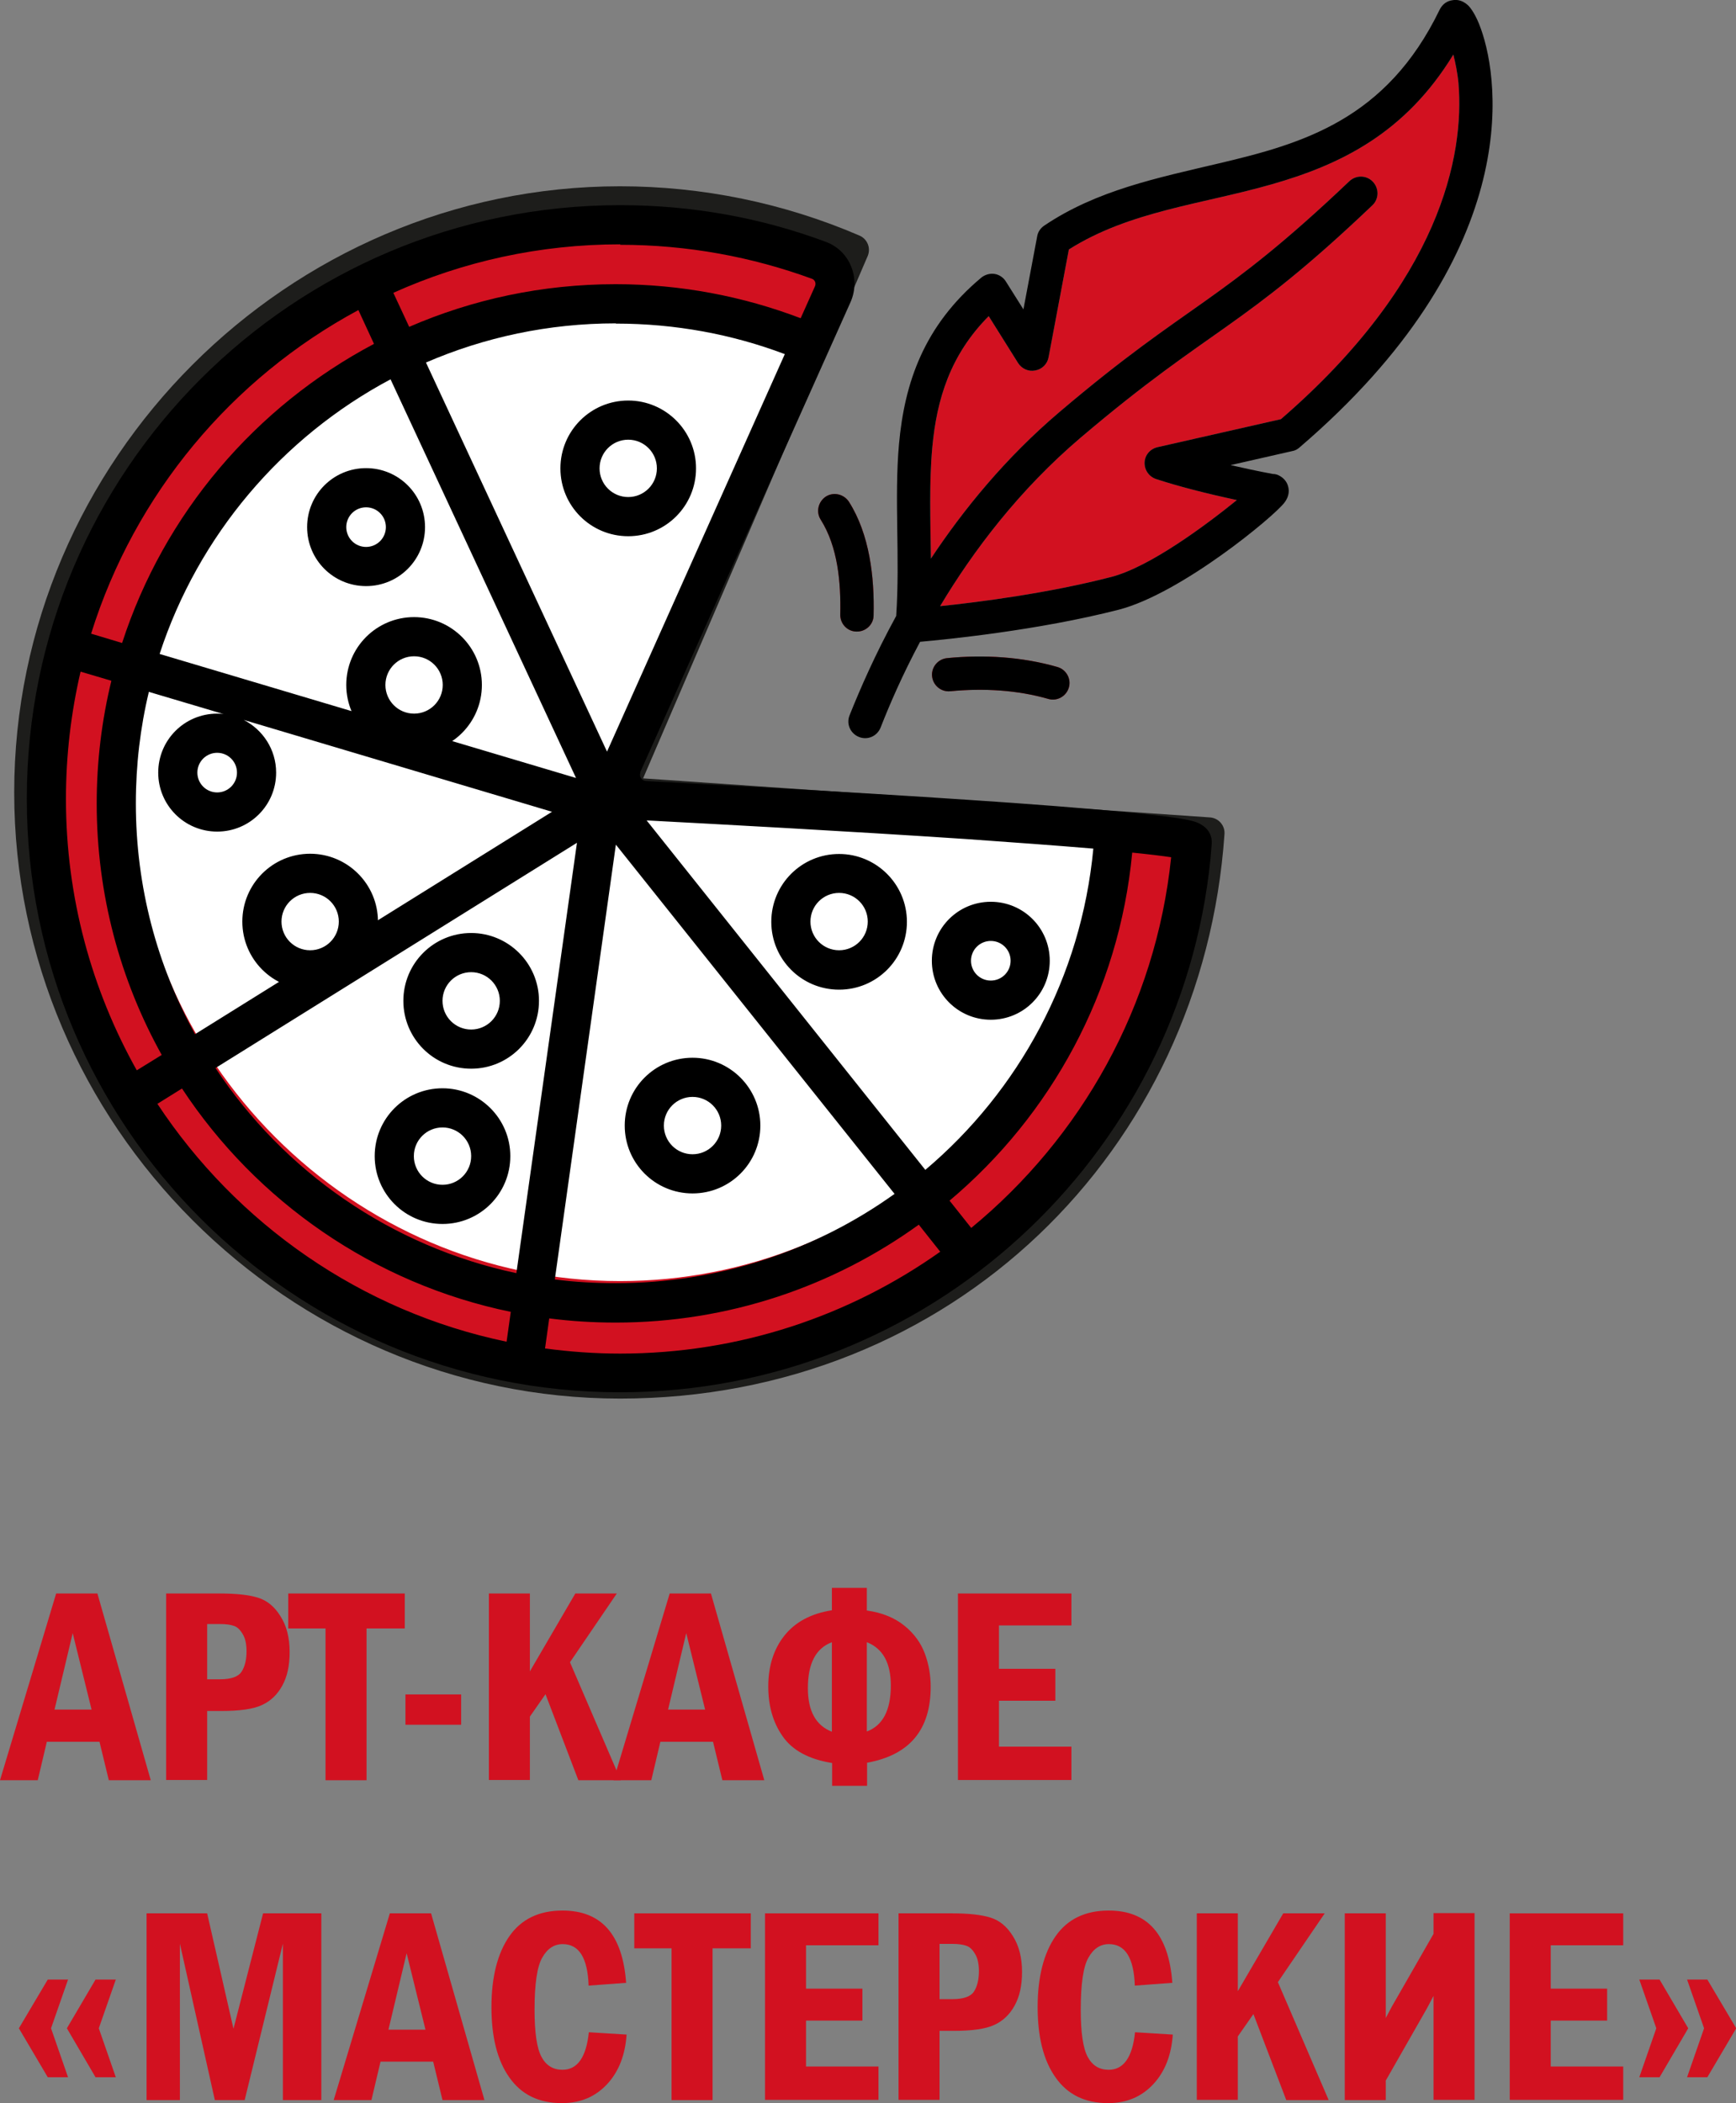 <?xml version="1.0" encoding="UTF-8"?> <svg xmlns="http://www.w3.org/2000/svg" id="_Слой_2" data-name="Слой 2" viewBox="0 0 74.5 90.21"><rect x="0" y="0" width="74.5" height="90.21" fill="#808080" stroke="none"/><defs><style> .cls-1 { stroke: #1d1d1b; stroke-linecap: round; stroke-linejoin: round; stroke-width: 1.34px; } .cls-1, .cls-2, .cls-3, .cls-4 { fill-rule: evenodd; } .cls-1, .cls-5, .cls-4 { fill: #d21120; } .cls-2 { fill: #fff; } </style></defs><g id="_гасрокарта_плакат" data-name="гасрокарта плакат"><g><g><path class="cls-5" d="M2.41,68.35h1.77l2.29,8.01h-1.8l-.4-1.65h-2.26l-.39,1.65H0l2.41-8.01ZM3.93,73.33l-.81-3.28-.78,3.28h1.59Z"></path><path class="cls-5" d="M7.13,68.35h2.31c.7,0,1.24.06,1.63.18.39.12.71.38.97.8.26.41.39.92.39,1.53s-.11,1.07-.32,1.45c-.21.38-.5.66-.88.83-.37.17-.95.25-1.72.25h-.62v2.96h-1.76v-8.01ZM8.89,69.65v2.38h.55c.48,0,.79-.11.93-.33s.21-.51.21-.87c0-.3-.05-.55-.16-.73-.11-.19-.23-.31-.38-.36-.14-.05-.34-.08-.6-.08h-.55Z"></path><path class="cls-5" d="M12.38,68.35h4.99v1.5h-1.64v6.51h-1.76v-6.51h-1.6v-1.5Z"></path><path class="cls-5" d="M17.4,72.68h2.39v1.3h-2.39v-1.3Z"></path><path class="cls-5" d="M20.98,68.35h1.76v3.34l1.95-3.34h1.78l-2.01,2.95,2.18,5.06h-1.82l-1.41-3.69-.67.96v2.72h-1.76v-8.01Z"></path><path class="cls-5" d="M28.74,68.35h1.77l2.29,8.01h-1.8l-.4-1.65h-2.26l-.39,1.65h-1.62l2.41-8.01ZM30.26,73.33l-.81-3.28-.78,3.28h1.59Z"></path><path class="cls-5" d="M35.7,75.62c-.99-.16-1.69-.54-2.11-1.14-.42-.6-.62-1.31-.62-2.14,0-.87.23-1.6.69-2.18.46-.58,1.14-.95,2.04-1.09v-.96h1.5v.97c.65.09,1.19.31,1.61.65.42.34.71.74.88,1.2.17.46.25.93.25,1.42,0,1.85-.91,2.93-2.73,3.26v.99h-1.5v-.97ZM35.7,70.44c-.69.26-1.03.91-1.03,1.97,0,.98.34,1.6,1.03,1.87v-3.83ZM37.2,74.27c.69-.26,1.03-.92,1.03-1.97,0-.97-.34-1.59-1.03-1.86v3.83Z"></path><path class="cls-5" d="M41.11,68.35h4.87v1.37h-3.11v1.86h2.42v1.37h-2.42v1.97h3.11v1.43h-4.87v-8.01Z"></path><path class="cls-5" d="M2.92,89.1h-.87l-1.24-2.1,1.24-2.09h.87l-.73,2.09.73,2.1ZM4.97,89.1h-.87l-1.23-2.1,1.23-2.09h.87l-.73,2.09.73,2.1Z"></path><path class="cls-5" d="M6.31,82.07h2.58l1.13,4.95,1.27-4.95h2.5v8.01h-1.65v-6.71l-1.64,6.71h-1.28l-1.5-6.71v6.71h-1.43v-8.01Z"></path><path class="cls-5" d="M16.73,82.07h1.77l2.29,8.01h-1.8l-.4-1.65h-2.26l-.39,1.65h-1.62l2.41-8.01ZM18.26,87.06l-.81-3.28-.78,3.28h1.59Z"></path><path class="cls-5" d="M25.27,87.17l1.62.1c-.06.87-.33,1.58-.83,2.12s-1.14.82-1.95.82c-.99,0-1.74-.37-2.25-1.1-.52-.73-.77-1.74-.77-3.02s.26-2.31.77-3.04c.51-.73,1.27-1.1,2.28-1.1,1.67,0,2.58,1.03,2.73,3.1l-1.61.12c-.04-1.19-.41-1.78-1.11-1.78-.37,0-.66.19-.88.58-.22.38-.33,1.13-.33,2.23,0,.99.1,1.66.3,2.03.2.37.5.55.9.55.64,0,1.02-.54,1.13-1.61Z"></path><path class="cls-5" d="M27.23,82.07h4.99v1.5h-1.64v6.51h-1.76v-6.51h-1.6v-1.5Z"></path><path class="cls-5" d="M32.83,82.07h4.87v1.37h-3.11v1.86h2.42v1.37h-2.42v1.97h3.11v1.43h-4.87v-8.01Z"></path><path class="cls-5" d="M38.56,82.07h2.31c.7,0,1.24.06,1.63.18.39.12.71.38.97.8.26.41.39.92.39,1.53s-.11,1.07-.32,1.45c-.21.38-.5.66-.88.83-.37.17-.95.25-1.72.25h-.62v2.96h-1.76v-8.01ZM40.32,83.37v2.38h.55c.48,0,.79-.11.93-.33s.21-.51.21-.87c0-.3-.05-.55-.16-.73-.11-.19-.23-.31-.38-.36-.14-.05-.34-.08-.6-.08h-.55Z"></path><path class="cls-5" d="M48.71,87.17l1.62.1c-.06.87-.33,1.58-.83,2.12s-1.14.82-1.95.82c-.99,0-1.74-.37-2.25-1.1-.52-.73-.77-1.74-.77-3.02s.26-2.31.77-3.04c.51-.73,1.27-1.1,2.28-1.1,1.67,0,2.58,1.03,2.73,3.1l-1.61.12c-.04-1.19-.41-1.78-1.11-1.78-.37,0-.66.19-.88.58-.22.38-.33,1.13-.33,2.23,0,.99.1,1.66.3,2.03.2.37.5.55.9.55.64,0,1.02-.54,1.13-1.61Z"></path><path class="cls-5" d="M51.36,82.07h1.76v3.34l1.95-3.34h1.78l-2.01,2.95,2.18,5.06h-1.82l-1.41-3.69-.67.96v2.72h-1.76v-8.01Z"></path><path class="cls-5" d="M59.47,89.26v.82h-1.76v-8.01h1.76v4.49l.26-.49,1.79-3.12v-.89h1.76v8.01h-1.76v-4.46s-.28.53-.28.53l-1.78,3.12Z"></path><path class="cls-5" d="M64.79,82.07h4.87v1.37h-3.11v1.86h2.42v1.37h-2.42v1.97h3.11v1.43h-4.87v-8.01Z"></path><path class="cls-5" d="M70.35,84.91h.87l1.23,2.09-1.23,2.1h-.87l.73-2.1-.73-2.09ZM72.4,84.91h.87l1.24,2.09-1.24,2.1h-.87l.73-2.1-.73-2.09Z"></path></g><g><path class="cls-1" d="M26.61,33.99l10.01-23.27c-3.16-1.36-6.57-2.06-10.01-2.06C12.72,8.66,1.28,20.1,1.28,33.99s11.44,25.33,25.33,25.33,24.36-10.38,25.27-23.59l-25.27-1.74Z"></path><path class="cls-2" d="M26.61,33.99l7.93-19.42c-2.52-1.03-5.21-1.56-7.93-1.56-11.51,0-20.97,9.47-20.97,20.97s9.47,20.97,20.97,20.97c10.88,0,20.05-8.47,20.91-19.32l-20.91-1.65Z"></path><path d="M26.62,8.8c3.1,0,6.07.55,8.81,1.57,1.07.39,1.51,1.6,1.07,2.59l-9.02,20.15v.03c-.06.17.06.35.24.36,2.79.15,8.68.46,13.86.81,2.59.17,5.02.36,6.79.53.89.09,1.63.17,2.15.25.26.04.49.08.67.13.08.02.2.06.31.12.05.03.16.09.26.19s.27.33.24.67l-.05.61c-1.28,12.86-12.14,22.91-25.34,22.91-14.06,0-25.46-11.4-25.46-25.46S12.55,8.8,26.62,8.8h0ZM39.43,52.53c-3.66,2.64-8.15,4.2-13.01,4.2-.97,0-1.92-.06-2.85-.18l-.18,1.29c1.06.14,2.13.22,3.22.22,5.12,0,9.86-1.62,13.74-4.37l-.92-1.16ZM6.75,47.34c3.4,5.15,8.74,8.91,14.99,10.21l.18-1.28c-5.88-1.21-10.92-4.74-14.11-9.58l-1.06.66ZM23.81,54.88c.86.11,1.73.16,2.62.16,4.46,0,8.59-1.42,11.96-3.83l-11.96-14.98-2.62,18.65ZM9.24,45.8c2.93,4.44,7.54,7.67,12.92,8.81l2.6-18.46-15.51,9.66ZM29.72,45.37c1.6,0,2.91,1.3,2.91,2.91s-1.3,2.91-2.91,2.91-2.91-1.3-2.91-2.91,1.3-2.91,2.91-2.91ZM48.59,36.56c-.56,5.98-3.49,11.28-7.84,14.94l.93,1.17c4.71-3.87,7.92-9.51,8.58-15.9-.4-.06-.98-.13-1.68-.2h0ZM29.72,47.05c-.68,0-1.23.55-1.23,1.23s.55,1.23,1.23,1.23,1.23-.55,1.23-1.23-.55-1.23-1.23-1.23ZM39.71,50.18c4-3.38,6.69-8.26,7.21-13.78-1.56-.13-3.45-.27-5.45-.41-5.1-.34-10.89-.65-13.72-.8l11.96,14.99ZM20.22,40.02c1.6,0,2.91,1.3,2.91,2.91s-1.3,2.91-2.91,2.91-2.91-1.3-2.91-2.91,1.3-2.91,2.91-2.91ZM3.46,28.8c-.41,1.76-.63,3.59-.63,5.47,0,4.23,1.11,8.2,3.04,11.64l1.07-.66c-1.78-3.2-2.79-6.88-2.79-10.79,0-1.81.22-3.58.63-5.26l-1.32-.39ZM20.22,41.7c-.68,0-1.23.55-1.23,1.23s.55,1.23,1.23,1.23,1.23-.55,1.23-1.23-.55-1.23-1.23-1.23ZM13.31,36.62c1.6,0,2.91,1.3,2.91,2.91s-1.3,2.91-2.91,2.91-2.91-1.3-2.91-2.91,1.3-2.91,2.91-2.91ZM13.31,38.3c-.68,0-1.23.55-1.23,1.23s.55,1.23,1.23,1.23,1.23-.55,1.23-1.23-.55-1.23-1.23-1.23ZM6.39,29.67c-.37,1.54-.56,3.14-.56,4.79,0,3.59.92,6.96,2.54,9.9l15.32-9.54-13.23-3.94c.82.42,1.39,1.27,1.39,2.26,0,1.4-1.13,2.53-2.53,2.53s-2.53-1.13-2.53-2.53,1.13-2.53,2.53-2.53c.09,0,.19,0,.28.02l-3.2-.95ZM36.01,36.63c1.6,0,2.91,1.3,2.91,2.91s-1.3,2.91-2.91,2.91-2.91-1.3-2.91-2.91,1.3-2.91,2.91-2.91ZM26.96,17.18c1.6,0,2.91,1.3,2.91,2.91s-1.3,2.91-2.91,2.91-2.91-1.3-2.91-2.91,1.3-2.91,2.91-2.91ZM17.77,26.47c1.6,0,2.91,1.3,2.91,2.91s-1.3,2.91-2.91,2.91c-1.6,0-2.91-1.3-2.91-2.91s1.3-2.91,2.91-2.91ZM36.01,38.3c-.68,0-1.23.55-1.23,1.23s.55,1.23,1.23,1.23,1.23-.55,1.23-1.23-.55-1.23-1.23-1.23ZM26.96,18.86c-.68,0-1.23.55-1.23,1.23s.55,1.23,1.23,1.23,1.23-.55,1.23-1.23-.55-1.23-1.23-1.23ZM17.77,28.15c-.68,0-1.23.55-1.23,1.23s.55,1.23,1.23,1.23c.68,0,1.23-.55,1.23-1.23s-.55-1.23-1.23-1.23ZM9.32,32.29c-.47,0-.85.38-.85.85s.38.85.85.85.85-.38.85-.85-.38-.85-.85-.85ZM16.76,16.27c-4.66,2.48-8.25,6.7-9.91,11.78l17.87,5.32-7.96-17.1ZM26.43,13.87c-2.9,0-5.65.6-8.15,1.68l7.77,16.69,7.63-17.05c-2.25-.85-4.7-1.31-7.25-1.31h0ZM15.38,13.3c-5.43,2.92-9.6,7.89-11.47,13.88l1.33.4c1.8-5.55,5.72-10.14,10.81-12.83l-.67-1.45ZM42.52,38.68c1.4,0,2.53,1.13,2.53,2.53s-1.13,2.53-2.53,2.53-2.53-1.13-2.53-2.53,1.13-2.53,2.53-2.53ZM15.71,20.08c1.4,0,2.53,1.13,2.53,2.53s-1.13,2.53-2.53,2.53-2.53-1.13-2.53-2.53,1.13-2.53,2.53-2.53ZM42.52,40.36c-.47,0-.85.38-.85.85s.38.85.85.85.85-.38.85-.85-.38-.85-.85-.85ZM15.71,21.76c-.47,0-.85.38-.85.85s.38.85.85.85.85-.38.85-.85-.38-.85-.85-.85ZM18.99,46.68c1.6,0,2.91,1.3,2.91,2.91s-1.3,2.91-2.91,2.91-2.91-1.3-2.91-2.91,1.3-2.91,2.91-2.91ZM18.99,48.36c-.68,0-1.23.55-1.23,1.23s.55,1.23,1.23,1.23,1.23-.55,1.23-1.23-.55-1.23-1.23-1.23ZM26.62,10.48c-3.47,0-6.76.74-9.74,2.08l.68,1.46c2.72-1.18,5.71-1.83,8.86-1.83,2.79,0,5.47.52,7.94,1.46l.61-1.36c.07-.15-.01-.29-.12-.33-2.57-.94-5.34-1.46-8.24-1.46h0Z"></path><path class="cls-4" d="M40.35,26c1.64-.17,4.62-.55,7.33-1.25,1.67-.43,4.09-2.24,5.4-3.3-1.35-.29-2.51-.59-3.46-.9-.31-.1-.51-.39-.5-.71.01-.32.24-.59.56-.66l5.29-1.2c6.84-5.91,7.88-11.31,7.62-14.41-.04-.44-.13-.87-.22-1.23-2.07,3.39-4.86,4.73-7.81,5.57-2.96.85-6.08,1.14-8.69,2.79l-.87,4.62c-.05.29-.28.52-.57.57-.29.06-.58-.07-.74-.32l-1.26-2.01c-1.66,1.67-2.23,3.58-2.42,5.62-.14,1.54-.08,3.15-.06,4.78,1.4-2.11,3.21-4.33,5.52-6.29,5.63-4.78,6.81-4.55,12.44-9.9.29-.27.74-.26,1.01.03.27.29.26.74-.03,1.01-5.65,5.38-6.84,5.15-12.5,9.95-2.65,2.25-4.62,4.86-6.04,7.23h0ZM40.78,29.65c-.39.04-.74-.25-.78-.64s.25-.74.64-.78c1.61-.16,3.25-.05,4.74.38.38.11.6.51.49.88-.11.38-.51.6-.88.49-1.32-.38-2.78-.47-4.2-.33h0ZM37.49,26.39c0,.4-.34.71-.73.7-.4,0-.71-.34-.7-.73.03-1.36-.1-2.9-.84-4.07-.21-.33-.11-.77.22-.99.33-.21.77-.11.99.22.89,1.4,1.1,3.24,1.06,4.87h0Z"></path><path class="cls-3" d="M39.49,27.52c-.77,1.44-1.32,2.72-1.7,3.69-.15.37-.56.55-.93.4-.37-.15-.55-.56-.4-.93.44-1.1,1.09-2.6,2-4.26.17-2.52-.09-5.02.12-7.37.24-2.63,1.06-5.07,3.53-7.14.16-.13.37-.19.57-.16.2.03.38.15.49.33l.75,1.19.59-3.13c.03-.19.14-.35.3-.46,2.25-1.52,4.87-2.05,7.49-2.67,3.61-.85,7.2-1.88,9.48-6.59.13-.26.33-.38.55-.41.16-.03.4-.02.65.2.13.11.37.45.57,1.02.85,2.35,1.79,9.77-7.79,17.97-.09.08-.19.13-.31.15,0,0-2.64.6-2.64.6.57.13,1.17.26,1.81.38.19,0,.32.09.4.15.13.1.22.23.26.39.03.11.08.38-.16.69-.44.59-4.42,3.89-7.1,4.59-3.51.9-7.45,1.28-8.54,1.38h0ZM40.35,26c1.64-.17,4.62-.55,7.33-1.25,1.67-.43,4.09-2.24,5.4-3.3-1.35-.29-2.51-.59-3.46-.9-.31-.1-.51-.39-.5-.71.01-.32.24-.59.56-.66l5.29-1.2c6.84-5.91,7.88-11.31,7.62-14.41-.04-.44-.13-.87-.22-1.23-2.07,3.39-4.86,4.73-7.81,5.57-2.96.85-6.08,1.14-8.69,2.79l-.87,4.62c-.05.29-.28.52-.57.57-.29.06-.58-.07-.74-.32l-1.26-2.01c-1.66,1.67-2.23,3.58-2.42,5.62-.14,1.54-.08,3.15-.06,4.78,1.4-2.11,3.21-4.33,5.52-6.29,5.63-4.78,6.81-4.55,12.44-9.9.29-.27.74-.26,1.01.03.27.29.26.74-.03,1.01-5.65,5.38-6.84,5.15-12.5,9.95-2.65,2.25-4.62,4.86-6.04,7.23h0ZM40.78,29.65c-.39.04-.74-.25-.78-.64s.25-.74.64-.78c1.61-.16,3.25-.05,4.74.38.38.11.6.51.49.88-.11.38-.51.6-.88.49-1.32-.38-2.78-.47-4.2-.33h0ZM37.49,26.39c0,.4-.34.71-.73.7-.4,0-.71-.34-.7-.73.03-1.36-.1-2.9-.84-4.07-.21-.33-.11-.77.22-.99.33-.21.77-.11.99.22.89,1.4,1.1,3.24,1.06,4.87h0Z"></path></g></g></g></svg> 